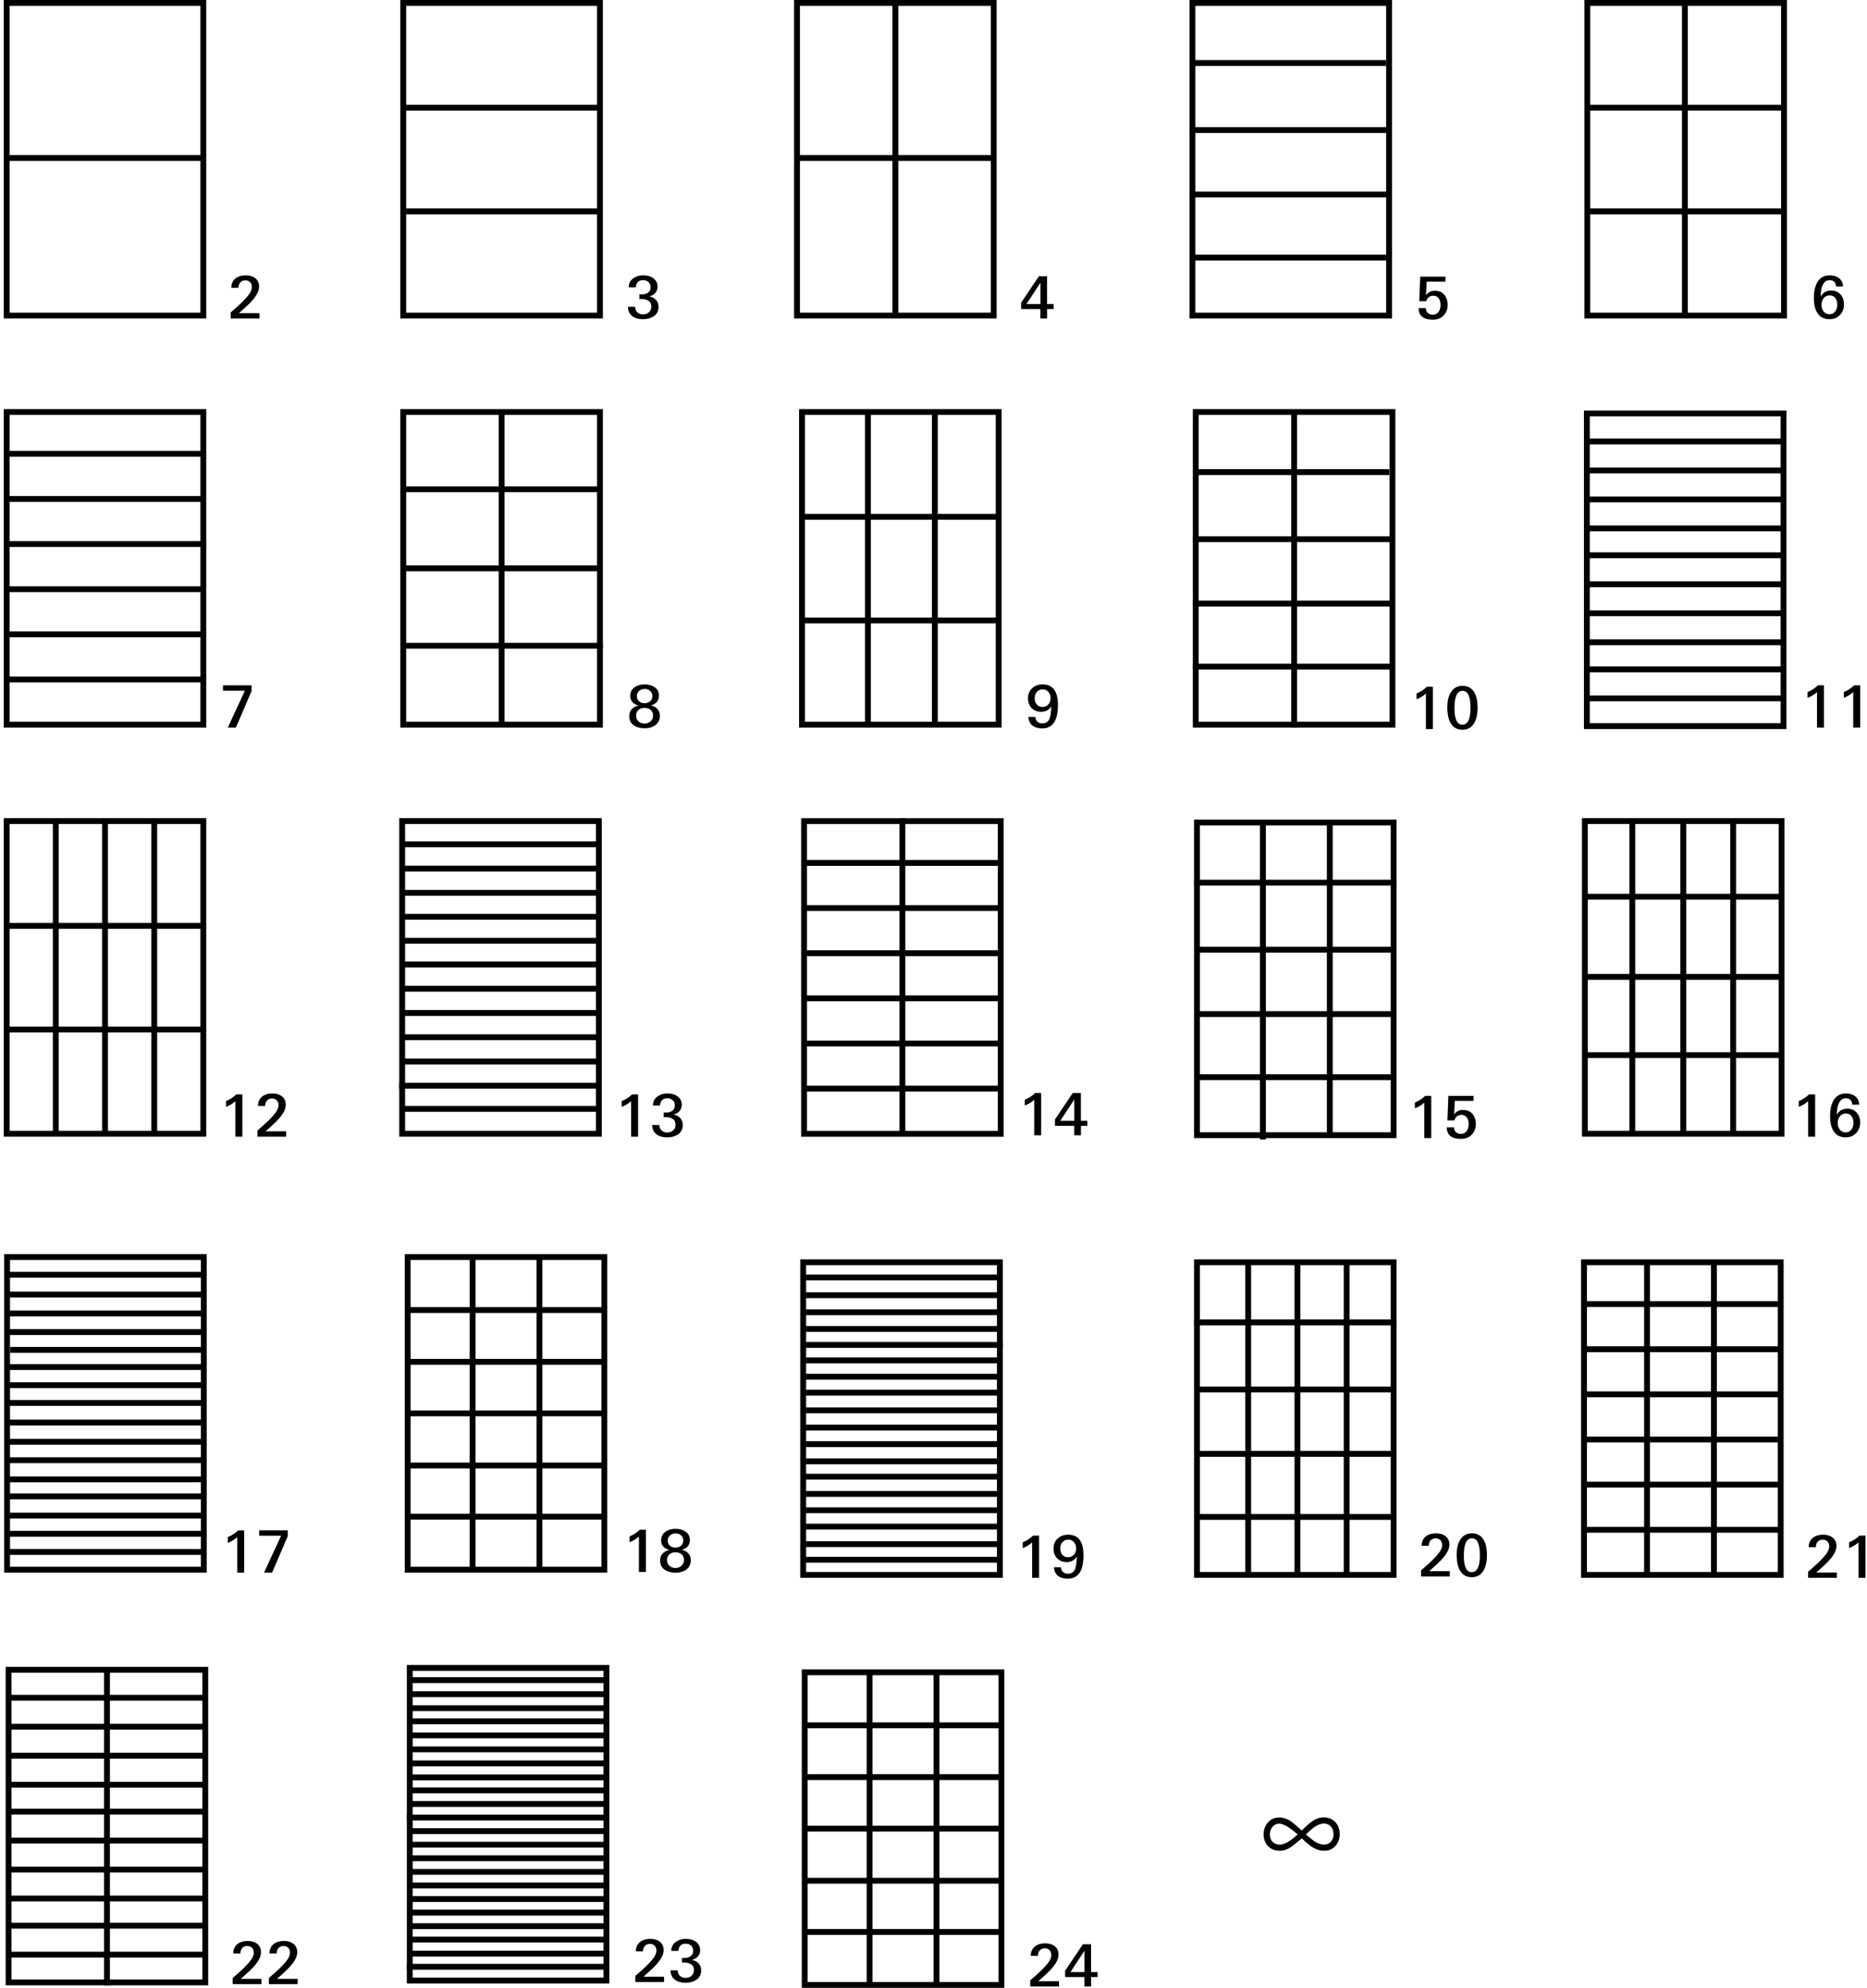    <svg version="1.1" id="Layer_1" xmlns="http://www.w3.org/2000/svg" xmlns:xlink="http://www.w3.org/1999/xlink" x="0px" y="0px"
                                             viewBox="0 0 1000 1064.33" style="enable-background:new 0 0 1000 1064.33;" xml:space="preserve">
                                        <g>
                                            <defs>
                                                <rect id="SVGID_1_" x="2" width="997.184" height="1064.334"/>
                                            </defs>
                                            <clipPath id="SVGID_2_">
                                                <use xlink:href="#SVGID_1_"  style="overflow:visible;"/>
                                            </clipPath>
                                            
                                                <rect x="219.469" y="893.023" style="clip-path:url(#SVGID_2_);fill:none;stroke:#000000;stroke-width:3.129;" width="105.35" height="167.4"/>
                                        </g>
                                        <line style="fill:none;stroke:#000000;stroke-width:3.129;" x1="219.307" y1="1045.996" x2="324.782" y2="1045.996"/>
                                        <line style="fill:none;stroke:#000000;stroke-width:3.129;" x1="217.905" y1="1053.036" x2="324.782" y2="1053.036"/>
                                        <line style="fill:none;stroke:#000000;stroke-width:3.129;" x1="219.307" y1="1038.487" x2="324.782" y2="1038.487"/>
                                        <line style="fill:none;stroke:#000000;stroke-width:3.129;" x1="219.288" y1="1031.303" x2="324.763" y2="1031.303"/>
                                        <line style="fill:none;stroke:#000000;stroke-width:3.129;" x1="219.812" y1="1016.762" x2="325.288" y2="1016.762"/>
                                        <line style="fill:none;stroke:#000000;stroke-width:3.129;" x1="218.587" y1="1024.032" x2="325.464" y2="1024.032"/>
                                        <line style="fill:none;stroke:#000000;stroke-width:3.129;" x1="219.812" y1="1009.489" x2="325.288" y2="1009.489"/>
                                        <line style="fill:none;stroke:#000000;stroke-width:3.129;" x1="219.812" y1="1002.219" x2="325.288" y2="1002.219"/>
                                        <line style="fill:none;stroke:#000000;stroke-width:3.129;" x1="218.587" y1="987.676" x2="324.063" y2="987.676"/>
                                        <line style="fill:none;stroke:#000000;stroke-width:3.129;" x1="219.812" y1="994.946" x2="325.482" y2="994.946"/>
                                        <line style="fill:none;stroke:#000000;stroke-width:3.129;" x1="219.307" y1="980.405" x2="324.782" y2="980.405"/>
                                        <line style="fill:none;stroke:#000000;stroke-width:3.129;" x1="219.307" y1="965.862" x2="324.782" y2="965.862"/>
                                        <line style="fill:none;stroke:#000000;stroke-width:3.129;" x1="217.905" y1="973.133" x2="324.782" y2="973.133"/>
                                        <line style="fill:none;stroke:#000000;stroke-width:3.129;" x1="218.587" y1="951.66" x2="324.062" y2="951.66"/>
                                        <line style="fill:none;stroke:#000000;stroke-width:3.129;" x1="219.758" y1="944.151" x2="325.233" y2="944.151"/>
                                        <line style="fill:none;stroke:#000000;stroke-width:3.129;" x1="219.312" y1="936.64" x2="325.68" y2="936.64"/>
                                        <line style="fill:none;stroke:#000000;stroke-width:3.129;" x1="219.312" y1="929.131" x2="325.68" y2="929.131"/>
                                        <line style="fill:none;stroke:#000000;stroke-width:3.129;" x1="220.019" y1="914.582" x2="326.387" y2="914.582"/>
                                        <line style="fill:none;stroke:#000000;stroke-width:3.129;" x1="218.606" y1="921.622" x2="326.384" y2="921.622"/>
                                        <line style="fill:none;stroke:#000000;stroke-width:3.129;" x1="220.019" y1="907.073" x2="326.387" y2="907.073"/>
                                        <line style="fill:none;stroke:#000000;stroke-width:3.129;" x1="220.019" y1="899.564" x2="326.387" y2="899.564"/>
                                        <line style="fill:none;stroke:#000000;stroke-width:3.129;" x1="219.307" y1="958.591" x2="324.782" y2="958.591"/>
                                        <g>
                                            <defs>
                                                <rect id="SVGID_3_" x="2" width="997.184" height="1064.334"/>
                                            </defs>
                                            <clipPath id="SVGID_4_">
                                                <use xlink:href="#SVGID_3_"  style="overflow:visible;"/>
                                            </clipPath>
                                            
                                                <rect x="3.564" y="1.564" style="clip-path:url(#SVGID_4_);fill:none;stroke:#000000;stroke-width:3.129;" width="105.35" height="167.4"/>
                                            
                                                <line style="clip-path:url(#SVGID_4_);fill:none;stroke:#000000;stroke-width:3.129;" x1="3.658" y1="84.589" x2="109.707" y2="84.589"/>
                                            <path style="clip-path:url(#SVGID_4_);" d="M138.993,170.529v-2.847h-11.045l3.285-2.941c2.168-1.962,3.808-3.652,4.912-5.069
                                                c1.752-2.275,2.628-4.349,2.628-6.227c0-2.024-0.742-3.567-2.222-4.631c-1.273-0.939-2.932-1.408-4.975-1.408
                                                c-2.168,0-3.952,0.532-5.35,1.596c-1.524,1.189-2.306,2.888-2.347,5.1h3.849c0-1.211,0.335-2.181,1.001-2.91
                                                c0.666-0.729,1.564-1.095,2.691-1.095c1.042,0,1.884,0.322,2.519,0.97c0.635,0.648,0.954,1.511,0.954,2.597
                                                c0,0.729-0.178,1.492-0.532,2.284c-0.648,1.461-2.262,3.451-4.85,5.976c-1.399,1.377-3.37,3.151-5.914,5.319v3.285H138.993z"/>
                                            
                                                <rect x="215.989" y="1.564" style="clip-path:url(#SVGID_4_);fill:none;stroke:#000000;stroke-width:3.129;" width="105.35" height="167.4"/>
                                        </g>
                                        <line style="fill:none;stroke:#000000;stroke-width:3.129;" x1="215.052" y1="57.672" x2="321.714" y2="57.672"/>
                                        <line style="fill:none;stroke:#000000;stroke-width:3.129;" x1="215.955" y1="113.18" x2="322.638" y2="113.18"/>
                                        <g>
                                            <defs>
                                                <rect id="SVGID_5_" x="2" width="997.184" height="1064.334"/>
                                            </defs>
                                            <clipPath id="SVGID_6_">
                                                <use xlink:href="#SVGID_5_"  style="overflow:visible;"/>
                                            </clipPath>
                                            
                                                <rect x="638.671" y="1.564" style="clip-path:url(#SVGID_6_);fill:none;stroke:#000000;stroke-width:3.129;" width="105.35" height="167.4"/>
                                        </g>
                                        <line style="fill:none;stroke:#000000;stroke-width:3.129;" x1="637.649" y1="33.75" x2="742.343" y2="33.75"/>
                                        <line style="fill:none;stroke:#000000;stroke-width:3.129;" x1="637.187" y1="69.658" x2="745.191" y2="69.658"/>
                                        <line style="fill:none;stroke:#000000;stroke-width:3.129;" x1="637.187" y1="104.137" x2="745.003" y2="104.137"/>
                                        <line style="fill:none;stroke:#000000;stroke-width:3.129;" x1="637.187" y1="137.901" x2="745.003" y2="137.901"/>
                                        <g>
                                            <defs>
                                                <rect id="SVGID_7_" x="2" width="997.184" height="1064.334"/>
                                            </defs>
                                            <clipPath id="SVGID_8_">
                                                <use xlink:href="#SVGID_7_"  style="overflow:visible;"/>
                                            </clipPath>
                                            
                                                <rect x="3.564" y="220.588" style="clip-path:url(#SVGID_8_);fill:none;stroke:#000000;stroke-width:3.129;" width="105.35" height="167.4"/>
                                            
                                                <line style="clip-path:url(#SVGID_8_);fill:none;stroke:#000000;stroke-width:3.129;" x1="3.471" y1="242.964" x2="108.771" y2="242.964"/>
                                            
                                                <line style="clip-path:url(#SVGID_8_);fill:none;stroke:#000000;stroke-width:3.129;" x1="4.225" y1="267.132" x2="109.525" y2="267.132"/>
                                            
                                                <line style="clip-path:url(#SVGID_8_);fill:none;stroke:#000000;stroke-width:3.129;" x1="3.471" y1="291.299" x2="108.771" y2="291.299"/>
                                            
                                                <line style="clip-path:url(#SVGID_8_);fill:none;stroke:#000000;stroke-width:3.129;" x1="3.471" y1="315.468" x2="108.771" y2="315.468"/>
                                            
                                                <line style="clip-path:url(#SVGID_8_);fill:none;stroke:#000000;stroke-width:3.129;" x1="3.579" y1="339.636" x2="108.769" y2="339.636"/>
                                            
                                                <line style="clip-path:url(#SVGID_8_);fill:none;stroke:#000000;stroke-width:3.129;" x1="4.225" y1="363.804" x2="109.525" y2="363.804"/>
                                        </g>
                                        <line style="fill:none;stroke:#000000;stroke-width:3.129;" x1="693.147" y1="219.806" x2="693.147" y2="389.602"/>
                                        <rect x="641.112" y="440.394" style="fill:none;stroke:#000000;stroke-width:3.129;" width="105.35" height="167.4"/>
                                        <line style="fill:none;stroke:#000000;stroke-width:3.129;" x1="639.546" y1="472.58" x2="748.026" y2="472.58"/>
                                        <line style="fill:none;stroke:#000000;stroke-width:3.129;" x1="639.627" y1="508.488" x2="745.268" y2="508.488"/>
                                        <line style="fill:none;stroke:#000000;stroke-width:3.129;" x1="639.627" y1="542.967" x2="747.443" y2="542.967"/>
                                        <line style="fill:none;stroke:#000000;stroke-width:3.129;" x1="639.627" y1="576.731" x2="747.443" y2="576.731"/>
                                        <line style="fill:none;stroke:#000000;stroke-width:3.129;" x1="676.433" y1="440.302" x2="676.433" y2="610.099"/>
                                        <line style="fill:none;stroke:#000000;stroke-width:3.129;" x1="712.258" y1="440.302" x2="712.258" y2="607.886"/>
                                        <line style="fill:none;stroke:#000000;stroke-width:3.129;" x1="901.599" y1="439.52" x2="901.599" y2="607.026"/>
                                        <rect x="848.893" y="439.612" style="fill:none;stroke:#000000;stroke-width:3.129;" width="105.35" height="167.4"/>
                                        <line style="fill:none;stroke:#000000;stroke-width:3.129;" x1="848.94" y1="523.035" x2="954.256" y2="523.035"/>
                                        <line style="fill:none;stroke:#000000;stroke-width:3.129;" x1="848.94" y1="480.123" x2="954.256" y2="480.123"/>
                                        <line style="fill:none;stroke:#000000;stroke-width:3.129;" x1="848.94" y1="564.938" x2="954.256" y2="564.938"/>
                                        <line style="fill:none;stroke:#000000;stroke-width:3.129;" x1="874.284" y1="439.52" x2="874.284" y2="607.026"/>
                                        <line style="fill:none;stroke:#000000;stroke-width:3.129;" x1="928.303" y1="439.52" x2="928.303" y2="607.026"/>
                                        <g>
                                            <defs>
                                                <rect id="SVGID_9_" x="2" width="997.184" height="1064.334"/>
                                            </defs>
                                            <clipPath id="SVGID_10_">
                                                <use xlink:href="#SVGID_9_"  style="overflow:visible;"/>
                                            </clipPath>
                                            
                                                <rect x="3.793" y="673.032" style="clip-path:url(#SVGID_10_);fill:none;stroke:#000000;stroke-width:3.129;" width="105.35" height="167.4"/>
                                            
                                                <line style="clip-path:url(#SVGID_10_);fill:none;stroke:#000000;stroke-width:3.129;" x1="4.888" y1="682.521" x2="107.641" y2="682.521"/>
                                            
                                                <line style="clip-path:url(#SVGID_10_);fill:none;stroke:#000000;stroke-width:3.129;" x1="4.272" y1="693.113" x2="108.871" y2="693.113"/>
                                            
                                                <line style="clip-path:url(#SVGID_10_);fill:none;stroke:#000000;stroke-width:3.129;" x1="4.272" y1="703.265" x2="108.596" y2="703.265"/>
                                            
                                                <line style="clip-path:url(#SVGID_10_);fill:none;stroke:#000000;stroke-width:3.129;" x1="4.272" y1="713.201" x2="108.596" y2="713.201"/>
                                            
                                                <line style="clip-path:url(#SVGID_10_);fill:none;stroke:#000000;stroke-width:3.129;" x1="5.446" y1="722.732" x2="108.199" y2="722.732"/>
                                            
                                                <line style="clip-path:url(#SVGID_10_);fill:none;stroke:#000000;stroke-width:3.129;" x1="4.272" y1="731.931" x2="108.871" y2="731.931"/>
                                            
                                                <line style="clip-path:url(#SVGID_10_);fill:none;stroke:#000000;stroke-width:3.129;" x1="4.272" y1="741.644" x2="108.596" y2="741.644"/>
                                            
                                                <line style="clip-path:url(#SVGID_10_);fill:none;stroke:#000000;stroke-width:3.129;" x1="4.272" y1="751.145" x2="108.596" y2="751.145"/>
                                            
                                                <line style="clip-path:url(#SVGID_10_);fill:none;stroke:#000000;stroke-width:3.129;" x1="4.888" y1="761.667" x2="108.871" y2="761.667"/>
                                            
                                                <line style="clip-path:url(#SVGID_10_);fill:none;stroke:#000000;stroke-width:3.129;" x1="4.888" y1="771.94" x2="108.871" y2="771.94"/>
                                            
                                                <line style="clip-path:url(#SVGID_10_);fill:none;stroke:#000000;stroke-width:3.129;" x1="4.888" y1="781.811" x2="108.871" y2="781.811"/>
                                            
                                                <line style="clip-path:url(#SVGID_10_);fill:none;stroke:#000000;stroke-width:3.129;" x1="4.888" y1="792.084" x2="108.871" y2="792.084"/>
                                            
                                                <line style="clip-path:url(#SVGID_10_);fill:none;stroke:#000000;stroke-width:3.129;" x1="4.888" y1="801.189" x2="108.871" y2="801.189"/>
                                            
                                                <line style="clip-path:url(#SVGID_10_);fill:none;stroke:#000000;stroke-width:3.129;" x1="4.888" y1="811.46" x2="108.871" y2="811.46"/>
                                            
                                                <line style="clip-path:url(#SVGID_10_);fill:none;stroke:#000000;stroke-width:3.129;" x1="4.888" y1="821.2" x2="108.871" y2="821.2"/>
                                            
                                                <line style="clip-path:url(#SVGID_10_);fill:none;stroke:#000000;stroke-width:3.129;" x1="4.272" y1="830.941" x2="108.255" y2="830.941"/>
                                        </g>
                                        <rect x="430.192" y="675.842" style="fill:none;stroke:#000000;stroke-width:3.129;" width="105.35" height="167.4"/>
                                        <line style="fill:none;stroke:#000000;stroke-width:3.129;" x1="429.667" y1="683.945" x2="536.476" y2="683.945"/>
                                        <line style="fill:none;stroke:#000000;stroke-width:3.129;" x1="429.08" y1="693.466" x2="535.676" y2="693.466"/>
                                        <line style="fill:none;stroke:#000000;stroke-width:3.129;" x1="429.08" y1="702.595" x2="535.394" y2="702.595"/>
                                        <line style="fill:none;stroke:#000000;stroke-width:3.129;" x1="429.08" y1="711.525" x2="535.394" y2="711.525"/>
                                        <line style="fill:none;stroke:#000000;stroke-width:3.129;" x1="429.08" y1="720.093" x2="537.065" y2="720.093"/>
                                        <line style="fill:none;stroke:#000000;stroke-width:3.129;" x1="429.667" y1="728.365" x2="536.263" y2="728.365"/>
                                        <line style="fill:none;stroke:#000000;stroke-width:3.129;" x1="429.667" y1="737.095" x2="535.981" y2="737.095"/>
                                        <line style="fill:none;stroke:#000000;stroke-width:3.129;" x1="429.667" y1="745.637" x2="535.981" y2="745.637"/>
                                        <line style="fill:none;stroke:#000000;stroke-width:3.129;" x1="429.667" y1="755.097" x2="535.393" y2="755.097"/>
                                        <line style="fill:none;stroke:#000000;stroke-width:3.129;" x1="429.667" y1="764.33" x2="535.393" y2="764.33"/>
                                        <line style="fill:none;stroke:#000000;stroke-width:3.129;" x1="429.667" y1="773.206" x2="535.393" y2="773.206"/>
                                        <line style="fill:none;stroke:#000000;stroke-width:3.129;" x1="429.667" y1="782.438" x2="535.393" y2="782.438"/>
                                        <line style="fill:none;stroke:#000000;stroke-width:3.129;" x1="429.667" y1="790.626" x2="535.393" y2="790.626"/>
                                        <line style="fill:none;stroke:#000000;stroke-width:3.129;" x1="429.667" y1="799.86" x2="535.393" y2="799.86"/>
                                        <line style="fill:none;stroke:#000000;stroke-width:3.129;" x1="429.667" y1="808.616" x2="535.393" y2="808.616"/>
                                        <line style="fill:none;stroke:#000000;stroke-width:3.129;" x1="429.667" y1="817.371" x2="535.981" y2="817.371"/>
                                        <line style="fill:none;stroke:#000000;stroke-width:3.129;" x1="429.667" y1="826.743" x2="535.981" y2="826.743"/>
                                        <line style="fill:none;stroke:#000000;stroke-width:3.129;" x1="429.667" y1="835.098" x2="535.981" y2="835.098"/>
                                        <g>
                                            <defs>
                                                <rect id="SVGID_11_" x="2" width="997.184" height="1064.334"/>
                                            </defs>
                                            <clipPath id="SVGID_12_">
                                                <use xlink:href="#SVGID_11_"  style="overflow:visible;"/>
                                            </clipPath>
                                            <path style="clip-path:url(#SVGID_12_);" d="M352.729,164.365c0-1.564-0.469-2.847-1.408-3.849
                                                c-0.854-0.939-2.043-1.543-3.567-1.815c1.292-0.291,2.337-0.876,3.129-1.752c0.876-0.939,1.314-2.065,1.314-3.379
                                                c0-1.899-0.713-3.401-2.143-4.506c-1.43-1.104-3.27-1.658-5.523-1.658c-2.043,0-3.786,0.51-5.225,1.533
                                                c-1.712,1.167-2.566,2.807-2.566,4.912h3.786c0.228-2.566,1.533-3.849,3.911-3.849c1.23,0,2.212,0.344,2.941,1.033
                                                s1.095,1.618,1.095,2.785c0,1.273-0.491,2.253-1.471,2.941c-0.835,0.585-1.899,0.876-3.191,0.876c-0.688,0-1.126-0.009-1.314-0.031
                                                v2.534c0.166-0.022,0.573-0.031,1.22-0.031c1.417,0,2.588,0.282,3.504,0.845c1.104,0.688,1.658,1.721,1.658,3.098
                                                c0,1.292-0.416,2.325-1.252,3.098s-1.899,1.158-3.191,1.158c-1.252,0-2.268-0.36-3.051-1.079c-0.782-0.72-1.183-1.705-1.205-2.957
                                                h-3.817c0,2.212,0.792,3.902,2.378,5.069c1.417,1.042,3.295,1.564,5.632,1.564c2.231,0,4.108-0.491,5.632-1.471
                                                C351.821,168.267,352.729,166.577,352.729,164.365"/>
                                        </g>
                                        <path d="M557.292,162.801h-7.509l7.509-11.421V162.801z M564.332,165.46l-0.031-2.66h-3.473v-14.894h-4.38l-9.512,14.174v3.379
                                            h10.325v5.069h3.598v-5.069H564.332z"/>
                                        <g>
                                            <defs>
                                                <rect id="SVGID_13_" x="2" width="997.184" height="1064.334"/>
                                            </defs>
                                            <clipPath id="SVGID_14_">
                                                <use xlink:href="#SVGID_13_"  style="overflow:visible;"/>
                                            </clipPath>
                                            
                                                <rect x="426.9" y="1.564" style="clip-path:url(#SVGID_14_);fill:none;stroke:#000000;stroke-width:3.129;" width="105.35" height="167.4"/>
                                        </g>
                                        <line style="fill:none;stroke:#000000;stroke-width:3.129;" x1="426.994" y1="84.589" x2="533.042" y2="84.589"/>
                                        <g>
                                            <defs>
                                                <rect id="SVGID_15_" x="2" width="997.184" height="1064.334"/>
                                            </defs>
                                            <clipPath id="SVGID_16_">
                                                <use xlink:href="#SVGID_15_"  style="overflow:visible;"/>
                                            </clipPath>
                                            
                                                <line style="clip-path:url(#SVGID_16_);fill:none;stroke:#000000;stroke-width:3.129;" x1="479.576" y1="169.176" x2="479.576" y2="2.221"/>
                                            <path style="clip-path:url(#SVGID_16_);" d="M775.395,163.217c0-2.212-0.604-4.021-1.815-5.429
                                                c-1.211-1.408-2.869-2.112-4.975-2.112c-1.148,0-2.096,0.197-2.847,0.594c-0.667,0.354-1.324,0.939-1.971,1.752l0.344-7.197h10.075
                                                v-2.691H760.69l-0.501,13.141h3.786c0.188-0.917,0.626-1.643,1.314-2.175c0.688-0.532,1.48-0.798,2.378-0.798
                                                c1.273,0,2.262,0.501,2.972,1.502c0.626,0.876,0.939,2.012,0.939,3.41c0,1.48-0.335,2.7-1.001,3.661
                                                c-0.751,1.086-1.805,1.627-3.16,1.627c-1.126,0-2.018-0.307-2.675-0.923c-0.657-0.616-1.007-1.486-1.048-2.613h-3.849
                                                c0,4.13,2.556,6.195,7.666,6.195c2.462,0,4.421-0.813,5.882-2.441C774.729,167.244,775.395,165.407,775.395,163.217"/>
                                            <path style="clip-path:url(#SVGID_16_);" d="M984.062,163.145c0,1.439-0.354,2.628-1.064,3.567
                                                c-0.751,1.023-1.793,1.533-3.129,1.533c-1.292,0-2.337-0.501-3.129-1.502c-0.729-0.939-1.095-2.106-1.095-3.504
                                                c0-1.461,0.391-2.675,1.173-3.645c0.782-0.97,1.852-1.455,3.207-1.455c1.314,0,2.337,0.501,3.066,1.502
                                                C983.74,160.538,984.062,161.705,984.062,163.145 M987.661,163.02c0-2.19-0.62-3.98-1.862-5.366
                                                c-1.242-1.386-2.916-2.081-5.022-2.081c-2.544,0-4.412,1.073-5.601,3.223c0-2.356,0.313-4.296,0.939-5.82
                                                c0.813-1.981,2.096-2.972,3.849-2.972c2.15,0,3.307,1.126,3.473,3.379h3.723c-0.084-1.981-0.854-3.514-2.315-4.6
                                                c-1.273-0.917-2.869-1.377-4.787-1.377c-3.066,0-5.319,1.292-6.758,3.88c-1.167,2.087-1.752,4.828-1.752,8.229
                                                c0,3.317,0.585,5.945,1.752,7.885c1.417,2.337,3.639,3.504,6.665,3.504c2.212,0,4.046-0.745,5.507-2.237
                                                C986.932,167.175,987.661,165.294,987.661,163.02"/>
                                        </g>
                                        <polygon points="134.733,370.028 134.733,366.931 119.433,366.931 119.433,369.809 131.166,369.809 122.03,389.553 126.348,389.553 
                                            "/>
                                        <g>
                                            <defs>
                                                <rect id="SVGID_17_" x="2" width="997.184" height="1064.334"/>
                                            </defs>
                                            <clipPath id="SVGID_18_">
                                                <use xlink:href="#SVGID_17_"  style="overflow:visible;"/>
                                            </clipPath>
                                            
                                                <rect x="850.186" y="1.564" style="clip-path:url(#SVGID_18_);fill:none;stroke:#000000;stroke-width:3.129;" width="105.351" height="167.4"/>
                                        </g>
                                        <line style="fill:none;stroke:#000000;stroke-width:3.129;" x1="849.248" y1="57.674" x2="955.909" y2="57.674"/>
                                        <line style="fill:none;stroke:#000000;stroke-width:3.129;" x1="850.151" y1="113.18" x2="956.834" y2="113.18"/>
                                        <g>
                                            <defs>
                                                <rect id="SVGID_19_" x="2" width="997.184" height="1064.334"/>
                                            </defs>
                                            <clipPath id="SVGID_20_">
                                                <use xlink:href="#SVGID_19_"  style="overflow:visible;"/>
                                            </clipPath>
                                            
                                                <line style="clip-path:url(#SVGID_20_);fill:none;stroke:#000000;stroke-width:3.129;" x1="902.457" y1="169.176" x2="902.457" y2="2.221"/>
                                            <path style="clip-path:url(#SVGID_20_);" d="M349.794,383.107c0,1.292-0.454,2.337-1.361,3.129
                                                c-0.907,0.792-1.987,1.189-3.238,1.189c-1.252,0-2.309-0.391-3.176-1.173c-0.867-0.782-1.298-1.83-1.298-3.145
                                                c0-1.292,0.447-2.315,1.345-3.066c0.814-0.688,1.855-1.033,3.129-1.033c1.314,0,2.387,0.335,3.223,1.001
                                                C349.334,380.761,349.794,381.793,349.794,383.107 M349.418,372.751c0,1.148-0.407,2.059-1.22,2.738s-1.783,1.017-2.91,1.017
                                                c-1.189,0-2.159-0.303-2.91-0.907c-0.835-0.667-1.252-1.605-1.252-2.816c0-1.211,0.416-2.181,1.252-2.91
                                                c0.792-0.666,1.774-1.001,2.941-1.001c1.148,0,2.118,0.35,2.91,1.048C349.021,370.617,349.418,371.562,349.418,372.751
                                                 M353.455,383.232c0-1.502-0.469-2.753-1.408-3.755c-0.854-0.917-2.012-1.511-3.473-1.783c2.919-0.773,4.38-2.534,4.38-5.288
                                                c0-2.003-0.835-3.536-2.503-4.6c-1.399-0.917-3.12-1.377-5.163-1.377c-2.087,0-3.839,0.479-5.257,1.439
                                                c-1.649,1.104-2.472,2.691-2.472,4.756c0,1.377,0.429,2.513,1.283,3.411c0.773,0.835,1.824,1.399,3.16,1.69
                                                c-3.317,0.792-4.975,2.713-4.975,5.757c0,2.212,0.898,3.889,2.691,5.038c1.502,0.939,3.379,1.408,5.632,1.408
                                                c2.212,0,4.058-0.523,5.538-1.564C352.601,387.153,353.455,385.445,353.455,383.232"/>
                                        </g>
                                        <rect x="215.989" y="220.588" style="fill:none;stroke:#000000;stroke-width:3.129;" width="105.35" height="167.4"/>
                                        <line style="fill:none;stroke:#000000;stroke-width:3.129;" x1="215.641" y1="304.289" x2="321.689" y2="304.289"/>
                                        <line style="fill:none;stroke:#000000;stroke-width:3.129;" x1="268.665" y1="388.2" x2="268.665" y2="221.245"/>
                                        <line style="fill:none;stroke:#000000;stroke-width:3.129;" x1="216.858" y1="345.746" x2="322.906" y2="345.746"/>
                                        <line style="fill:none;stroke:#000000;stroke-width:3.129;" x1="215.642" y1="261.954" x2="321.69" y2="261.954"/>
                                        <g>
                                            <defs>
                                                <rect id="SVGID_21_" x="2" width="997.184" height="1064.334"/>
                                            </defs>
                                            <clipPath id="SVGID_22_">
                                                <use xlink:href="#SVGID_21_"  style="overflow:visible;"/>
                                            </clipPath>
                                            <path style="clip-path:url(#SVGID_22_);" d="M562.708,373.783c0,1.399-0.401,2.534-1.205,3.411
                                                c-0.804,0.876-1.871,1.314-3.207,1.314c-1.273,0-2.284-0.46-3.035-1.377c-0.71-0.854-1.064-1.962-1.064-3.317
                                                c0-1.355,0.397-2.481,1.189-3.379s1.837-1.345,3.129-1.345c1.252,0,2.262,0.447,3.035,1.345
                                                C562.323,371.333,562.708,372.447,562.708,373.783 M566.65,377.506c0-7.384-2.732-11.076-8.198-11.076
                                                c-2.231,0-4.077,0.657-5.538,1.971c-1.543,1.377-2.315,3.213-2.315,5.507c0,2.128,0.651,3.858,1.956,5.194
                                                c1.305,1.336,2.988,2.003,5.053,2.003c2.4,0,4.224-0.961,5.476-2.879c-0.041,1.167-0.094,2.074-0.156,2.722
                                                c-0.21,2.003-0.532,3.432-0.97,4.287c-0.729,1.399-1.962,2.096-3.692,2.096c-1.042,0-1.909-0.303-2.597-0.907
                                                c-0.688-0.604-1.054-1.461-1.095-2.566h-3.755c0.125,2.106,0.907,3.692,2.347,4.756c1.292,0.917,2.982,1.377,5.069,1.377
                                                C563.843,389.991,566.65,385.829,566.65,377.506"/>
                                            <path style="clip-path:url(#SVGID_22_);" d="M787.649,379.071c0,5.967-1.471,8.949-4.412,8.949c-2.794,0-4.193-2.972-4.193-8.917
                                                c0-6.155,1.461-9.23,4.38-9.23C786.241,369.872,787.649,372.938,787.649,379.071 M791.435,378.789c0-3.254-0.541-5.86-1.627-7.822
                                                c-1.377-2.503-3.514-3.755-6.414-3.755c-2.879,0-5.028,1.242-6.446,3.723c-1.167,2.024-1.752,4.621-1.752,7.791
                                                c0,3.339,0.532,6.029,1.596,8.073c1.355,2.606,3.514,3.911,6.477,3.911c2.941,0,5.11-1.292,6.508-3.88
                                                C790.881,384.766,791.435,382.084,791.435,378.789 M767.468,390.335v-22.622h-3.223c-1.73,1.649-3.576,2.838-5.538,3.567v3.129
                                                c2.024-0.814,3.701-1.837,5.038-3.066v18.992H767.468z"/>
                                        </g>
                                        <rect x="849.948" y="221.371" style="fill:none;stroke:#000000;stroke-width:3.129;" width="105.351" height="167.4"/>
                                        <line style="fill:none;stroke:#000000;stroke-width:3.129;" x1="849.74" y1="236.358" x2="955.184" y2="236.358"/>
                                        <line style="fill:none;stroke:#000000;stroke-width:3.129;" x1="849.901" y1="251.879" x2="955.345" y2="251.879"/>
                                        <line style="fill:none;stroke:#000000;stroke-width:3.129;" x1="849.821" y1="267.398" x2="955.265" y2="267.398"/>
                                        <line style="fill:none;stroke:#000000;stroke-width:3.129;" x1="849.982" y1="282.917" x2="955.427" y2="282.917"/>
                                        <line style="fill:none;stroke:#000000;stroke-width:3.129;" x1="849.821" y1="297.312" x2="955.265" y2="297.312"/>
                                        <line style="fill:none;stroke:#000000;stroke-width:3.129;" x1="849.982" y1="312.831" x2="955.427" y2="312.831"/>
                                        <line style="fill:none;stroke:#000000;stroke-width:3.129;" x1="849.659" y1="328.351" x2="955.103" y2="328.351"/>
                                        <line style="fill:none;stroke:#000000;stroke-width:3.129;" x1="849.821" y1="343.87" x2="955.265" y2="343.87"/>
                                        <line style="fill:none;stroke:#000000;stroke-width:3.129;" x1="849.659" y1="358.385" x2="955.103" y2="358.385"/>
                                        <line style="fill:none;stroke:#000000;stroke-width:3.129;" x1="849.821" y1="373.906" x2="955.265" y2="373.906"/>
                                        <g>
                                            <defs>
                                                <rect id="SVGID_23_" x="2" width="997.184" height="1064.334"/>
                                            </defs>
                                            <clipPath id="SVGID_24_">
                                                <use xlink:href="#SVGID_23_"  style="overflow:visible;"/>
                                            </clipPath>
                                            <path style="clip-path:url(#SVGID_24_);" d="M996.343,389.553v-22.622h-3.223c-1.73,1.649-3.576,2.838-5.538,3.567v3.129
                                                c2.024-0.814,3.701-1.837,5.038-3.066v18.992H996.343z M976.944,389.553v-22.622h-3.223c-1.73,1.649-3.576,2.838-5.538,3.567v3.129
                                                c2.024-0.814,3.702-1.837,5.038-3.066v18.992H976.944z"/>
                                            <path style="clip-path:url(#SVGID_24_);" d="M153.275,608.577v-2.847H142.23l3.285-2.941c2.168-1.962,3.808-3.651,4.912-5.069
                                                c1.752-2.275,2.628-4.349,2.628-6.227c0-2.024-0.742-3.567-2.222-4.631c-1.273-0.939-2.932-1.408-4.975-1.408
                                                c-2.168,0-3.952,0.532-5.35,1.596c-1.524,1.189-2.306,2.888-2.347,5.1h3.849c0-1.211,0.335-2.181,1.001-2.91
                                                c0.666-0.729,1.564-1.095,2.691-1.095c1.042,0,1.884,0.322,2.519,0.97c0.635,0.648,0.954,1.511,0.954,2.597
                                                c0,0.729-0.178,1.492-0.532,2.284c-0.648,1.461-2.262,3.451-4.85,5.976c-1.399,1.377-3.37,3.151-5.914,5.319v3.285H153.275z
                                                 M129.808,608.577v-22.622h-3.223c-1.73,1.649-3.576,2.838-5.538,3.567v3.129c2.024-0.813,3.702-1.837,5.038-3.066v18.992H129.808z
                                                "/>
                                            
                                                <rect x="3.564" y="439.612" style="clip-path:url(#SVGID_24_);fill:none;stroke:#000000;stroke-width:3.129;" width="105.35" height="167.4"/>
                                            
                                                <line style="clip-path:url(#SVGID_24_);fill:none;stroke:#000000;stroke-width:3.129;" x1="2.627" y1="495.72" x2="109.288" y2="495.72"/>
                                            
                                                <line style="clip-path:url(#SVGID_24_);fill:none;stroke:#000000;stroke-width:3.129;" x1="3.53" y1="551.227" x2="110.213" y2="551.227"/>
                                        </g>
                                        <line style="fill:none;stroke:#000000;stroke-width:3.129;" x1="56.241" y1="439.77" x2="56.241" y2="606.854"/>
                                        <line style="fill:none;stroke:#000000;stroke-width:3.129;" x1="29.867" y1="439.77" x2="29.867" y2="606.854"/>
                                        <line style="fill:none;stroke:#000000;stroke-width:3.129;" x1="82.615" y1="440.552" x2="82.615" y2="607.636"/>
                                        <g>
                                            <defs>
                                                <rect id="SVGID_25_" x="2" width="997.184" height="1064.334"/>
                                            </defs>
                                            <clipPath id="SVGID_26_">
                                                <use xlink:href="#SVGID_25_"  style="overflow:visible;"/>
                                            </clipPath>
                                            <path style="clip-path:url(#SVGID_26_);" d="M365.704,602.413c0-1.564-0.469-2.847-1.408-3.849
                                                c-0.854-0.939-2.043-1.543-3.567-1.815c1.292-0.291,2.337-0.876,3.129-1.752c0.876-0.939,1.314-2.065,1.314-3.379
                                                c0-1.899-0.713-3.401-2.143-4.506c-1.43-1.105-3.27-1.658-5.523-1.658c-2.043,0-3.786,0.51-5.225,1.533
                                                c-1.712,1.167-2.566,2.807-2.566,4.912h3.786c0.228-2.566,1.533-3.849,3.911-3.849c1.23,0,2.212,0.344,2.941,1.033
                                                c0.729,0.688,1.095,1.618,1.095,2.785c0,1.273-0.491,2.253-1.471,2.941c-0.835,0.585-1.899,0.876-3.192,0.876
                                                c-0.688,0-1.126-0.009-1.314-0.031v2.534c0.166-0.022,0.573-0.031,1.22-0.031c1.417,0,2.588,0.282,3.504,0.845
                                                c1.104,0.688,1.658,1.721,1.658,3.098c0,1.292-0.416,2.325-1.252,3.098s-1.899,1.158-3.191,1.158c-1.252,0-2.268-0.36-3.051-1.079
                                                c-0.782-0.72-1.183-1.705-1.205-2.957h-3.817c0,2.212,0.792,3.902,2.378,5.069c1.417,1.042,3.295,1.564,5.632,1.564
                                                c2.231,0,4.108-0.491,5.632-1.471C364.797,606.314,365.704,604.625,365.704,602.413 M341.768,608.577v-22.622h-3.223
                                                c-1.73,1.649-3.576,2.838-5.538,3.567v3.129c2.024-0.813,3.702-1.837,5.038-3.066v18.992H341.768z"/>
                                        </g>
                                        <rect x="215.404" y="439.612" style="fill:none;stroke:#000000;stroke-width:3.129;" width="105.35" height="167.4"/>
                                        <line style="fill:none;stroke:#000000;stroke-width:3.129;" x1="215.265" y1="593.712" x2="321.689" y2="593.712"/>
                                        <line style="fill:none;stroke:#000000;stroke-width:3.129;" x1="213.84" y1="581.32" x2="320.264" y2="581.32"/>
                                        <line style="fill:none;stroke:#000000;stroke-width:3.129;" x1="214.868" y1="568.336" x2="321.292" y2="568.336"/>
                                        <line style="fill:none;stroke:#000000;stroke-width:3.129;" x1="214.868" y1="555.351" x2="321.292" y2="555.351"/>
                                        <line style="fill:none;stroke:#000000;stroke-width:3.129;" x1="214.868" y1="542.366" x2="321.292" y2="542.366"/>
                                        <line style="fill:none;stroke:#000000;stroke-width:3.129;" x1="214.868" y1="529.382" x2="321.292" y2="529.382"/>
                                        <line style="fill:none;stroke:#000000;stroke-width:3.129;" x1="214.868" y1="516.395" x2="321.292" y2="516.395"/>
                                        <line style="fill:none;stroke:#000000;stroke-width:3.129;" x1="214.868" y1="503.709" x2="321.292" y2="503.709"/>
                                        <line style="fill:none;stroke:#000000;stroke-width:3.129;" x1="214.868" y1="490.872" x2="321.292" y2="490.872"/>
                                        <line style="fill:none;stroke:#000000;stroke-width:3.129;" x1="214.472" y1="478.036" x2="320.895" y2="478.036"/>
                                        <line style="fill:none;stroke:#000000;stroke-width:3.129;" x1="214.472" y1="465.051" x2="320.895" y2="465.051"/>
                                        <line style="fill:none;stroke:#000000;stroke-width:3.129;" x1="214.472" y1="452.066" x2="320.895" y2="452.066"/>
                                        <g>
                                            <defs>
                                                <rect id="SVGID_27_" x="2" width="997.184" height="1064.334"/>
                                            </defs>
                                            <clipPath id="SVGID_28_">
                                                <use xlink:href="#SVGID_27_"  style="overflow:visible;"/>
                                            </clipPath>
                                            <path style="clip-path:url(#SVGID_28_);" d="M575.405,600.117h-7.509l7.509-11.421V600.117z M582.445,602.776l-0.031-2.66h-3.473
                                                v-14.894h-4.38l-9.512,14.174v3.379h10.325v5.069h3.598v-5.069H582.445z M557.664,607.845v-22.622h-3.223
                                                c-1.73,1.649-3.576,2.838-5.538,3.567v3.129c2.024-0.814,3.701-1.837,5.038-3.066v18.992H557.664z"/>
                                        </g>
                                        <rect x="430.667" y="439.65" style="fill:none;stroke:#000000;stroke-width:3.129;" width="105.35" height="167.4"/>
                                        <line style="fill:none;stroke:#000000;stroke-width:3.129;" x1="430.575" y1="462.025" x2="535.875" y2="462.025"/>
                                        <line style="fill:none;stroke:#000000;stroke-width:3.129;" x1="431.329" y1="486.193" x2="536.629" y2="486.193"/>
                                        <line style="fill:none;stroke:#000000;stroke-width:3.129;" x1="430.574" y1="510.361" x2="535.875" y2="510.361"/>
                                        <line style="fill:none;stroke:#000000;stroke-width:3.129;" x1="430.575" y1="534.529" x2="535.875" y2="534.529"/>
                                        <line style="fill:none;stroke:#000000;stroke-width:3.129;" x1="430.682" y1="558.697" x2="535.873" y2="558.697"/>
                                        <line style="fill:none;stroke:#000000;stroke-width:3.129;" x1="431.329" y1="582.865" x2="536.629" y2="582.865"/>
                                        <line style="fill:none;stroke:#000000;stroke-width:3.129;" x1="483.344" y1="438.047" x2="483.344" y2="607.844"/>
                                        <line style="fill:none;stroke:#000000;stroke-width:3.129;" x1="464.883" y1="220.4" x2="464.883" y2="387.985"/>
                                        <line style="fill:none;stroke:#000000;stroke-width:3.129;" x1="500.71" y1="221.026" x2="500.71" y2="387.957"/>
                                        <rect x="429.56" y="220.588" style="fill:none;stroke:#000000;stroke-width:3.129;" width="105.35" height="167.4"/>
                                        <line style="fill:none;stroke:#000000;stroke-width:3.129;" x1="428.623" y1="276.696" x2="535.285" y2="276.696"/>
                                        <line style="fill:none;stroke:#000000;stroke-width:3.129;" x1="429.527" y1="332.204" x2="536.21" y2="332.204"/>
                                        <rect x="640.473" y="220.588" style="fill:none;stroke:#000000;stroke-width:3.129;" width="105.35" height="167.4"/>
                                        <line style="fill:none;stroke:#000000;stroke-width:3.129;" x1="639.45" y1="252.774" x2="744.144" y2="252.774"/>
                                        <line style="fill:none;stroke:#000000;stroke-width:3.129;" x1="638.988" y1="288.682" x2="746.992" y2="288.682"/>
                                        <line style="fill:none;stroke:#000000;stroke-width:3.129;" x1="638.988" y1="323.161" x2="746.804" y2="323.161"/>
                                        <line style="fill:none;stroke:#000000;stroke-width:3.129;" x1="638.988" y1="356.925" x2="746.804" y2="356.925"/>
                                        <g>
                                            <defs>
                                                <rect id="SVGID_29_" x="2" width="997.184" height="1064.334"/>
                                            </defs>
                                            <clipPath id="SVGID_30_">
                                                <use xlink:href="#SVGID_29_"  style="overflow:visible;"/>
                                            </clipPath>
                                            <path style="clip-path:url(#SVGID_30_);" d="M790.474,601.818c0-2.212-0.604-4.021-1.815-5.429s-2.869-2.112-4.975-2.112
                                                c-1.148,0-2.096,0.197-2.847,0.595c-0.666,0.354-1.323,0.939-1.971,1.752l0.344-7.197h10.075v-2.691h-13.517l-0.501,13.141h3.786
                                                c0.188-0.917,0.626-1.643,1.314-2.175s1.48-0.798,2.378-0.798c1.273,0,2.262,0.501,2.972,1.502
                                                c0.626,0.876,0.939,2.012,0.939,3.411c0,1.48-0.335,2.7-1.001,3.661c-0.751,1.086-1.805,1.627-3.16,1.627
                                                c-1.126,0-2.018-0.307-2.675-0.923c-0.657-0.616-1.008-1.486-1.048-2.613h-3.849c0,4.13,2.556,6.195,7.666,6.195
                                                c2.462,0,4.421-0.814,5.882-2.441C789.808,605.845,790.474,604.008,790.474,601.818 M766.601,609.359v-22.622h-3.223
                                                c-1.73,1.649-3.576,2.838-5.538,3.567v3.129c2.024-0.813,3.701-1.837,5.038-3.066v18.992H766.601z"/>
                                            <path style="clip-path:url(#SVGID_30_);" d="M992.736,601.192c0,1.439-0.354,2.628-1.064,3.567
                                                c-0.751,1.023-1.793,1.533-3.129,1.533c-1.292,0-2.337-0.501-3.129-1.502c-0.729-0.939-1.095-2.106-1.095-3.504
                                                c0-1.461,0.391-2.675,1.173-3.645c0.782-0.97,1.852-1.455,3.207-1.455c1.314,0,2.337,0.501,3.066,1.502
                                                C992.414,598.586,992.736,599.753,992.736,601.192 M996.334,601.067c0-2.19-0.62-3.98-1.862-5.366
                                                c-1.242-1.386-2.916-2.081-5.022-2.081c-2.544,0-4.412,1.073-5.601,3.223c0-2.356,0.313-4.296,0.939-5.82
                                                c0.814-1.981,2.096-2.972,3.849-2.972c2.15,0,3.307,1.126,3.473,3.379h3.723c-0.085-1.981-0.854-3.514-2.315-4.599
                                                c-1.273-0.917-2.869-1.377-4.787-1.377c-3.066,0-5.319,1.292-6.758,3.88c-1.167,2.087-1.752,4.828-1.752,8.229
                                                c0,3.317,0.585,5.945,1.752,7.885c1.417,2.337,3.639,3.504,6.665,3.504c2.212,0,4.046-0.745,5.507-2.237
                                                C995.605,605.222,996.334,603.342,996.334,601.067 M972.211,608.577v-22.622h-3.223c-1.73,1.649-3.576,2.838-5.538,3.567v3.129
                                                c2.024-0.813,3.702-1.837,5.038-3.066v18.992H972.211z"/>
                                            <path style="clip-path:url(#SVGID_30_);" d="M154.129,822.471v-3.098h-15.3v2.879h11.733l-9.136,19.743h4.318L154.129,822.471z
                                                 M130.788,841.995v-22.622h-3.223c-1.73,1.649-3.576,2.838-5.538,3.567v3.129c2.024-0.814,3.702-1.837,5.038-3.066v18.992H130.788z
                                                "/>
                                            <path style="clip-path:url(#SVGID_30_);" d="M366.346,835.22c0,1.292-0.454,2.337-1.361,3.129
                                                c-0.907,0.792-1.987,1.189-3.238,1.189c-1.252,0-2.309-0.391-3.176-1.173c-0.867-0.782-1.298-1.83-1.298-3.145
                                                c0-1.292,0.447-2.315,1.345-3.066c0.814-0.688,1.855-1.033,3.129-1.033c1.314,0,2.387,0.335,3.223,1.001
                                                C365.886,832.874,366.346,833.906,366.346,835.22 M365.97,824.864c0,1.148-0.407,2.059-1.22,2.738
                                                c-0.813,0.679-1.783,1.017-2.91,1.017c-1.189,0-2.159-0.303-2.91-0.907c-0.835-0.666-1.252-1.605-1.252-2.816
                                                s0.416-2.181,1.252-2.91c0.792-0.667,1.774-1.001,2.941-1.001c1.148,0,2.118,0.35,2.91,1.048
                                                C365.573,822.73,365.97,823.675,365.97,824.864 M370.006,835.345c0-1.502-0.469-2.753-1.408-3.755
                                                c-0.854-0.917-2.012-1.511-3.473-1.783c2.919-0.773,4.38-2.534,4.38-5.288c0-2.003-0.835-3.536-2.503-4.599
                                                c-1.399-0.917-3.12-1.377-5.163-1.377c-2.087,0-3.839,0.479-5.257,1.439c-1.649,1.104-2.472,2.691-2.472,4.756
                                                c0,1.377,0.429,2.513,1.283,3.411c0.773,0.835,1.824,1.399,3.16,1.69c-3.317,0.792-4.975,2.713-4.975,5.757
                                                c0,2.212,0.898,3.889,2.691,5.038c1.502,0.939,3.379,1.408,5.632,1.408c2.212,0,4.058-0.523,5.538-1.564
                                                C369.152,839.266,370.006,837.558,370.006,835.345 M345.945,841.666v-22.622h-3.223c-1.73,1.649-3.576,2.838-5.538,3.567v3.129
                                                c2.024-0.813,3.702-1.837,5.038-3.066v18.992H345.945z"/>
                                        </g>
                                        <rect x="218.352" y="673.032" style="fill:none;stroke:#000000;stroke-width:3.129;" width="105.35" height="167.4"/>
                                        <line style="fill:none;stroke:#000000;stroke-width:3.129;" x1="217.414" y1="729.14" x2="324.076" y2="729.14"/>
                                        <line style="fill:none;stroke:#000000;stroke-width:3.129;" x1="218.317" y1="784.646" x2="325.001" y2="784.646"/>
                                        <line style="fill:none;stroke:#000000;stroke-width:3.129;" x1="217.698" y1="701.42" x2="324.359" y2="701.42"/>
                                        <line style="fill:none;stroke:#000000;stroke-width:3.129;" x1="218.729" y1="756.73" x2="323.672" y2="756.73"/>
                                        <line style="fill:none;stroke:#000000;stroke-width:3.129;" x1="219.205" y1="812.059" x2="323.986" y2="812.059"/>
                                        <line style="fill:none;stroke:#000000;stroke-width:3.129;" x1="253.116" y1="672.868" x2="253.116" y2="840.453"/>
                                        <line style="fill:none;stroke:#000000;stroke-width:3.129;" x1="288.943" y1="673.494" x2="288.943" y2="840.425"/>
                                        <g>
                                            <defs>
                                                <rect id="SVGID_31_" x="2" width="997.184" height="1064.334"/>
                                            </defs>
                                            <clipPath id="SVGID_32_">
                                                <use xlink:href="#SVGID_31_"  style="overflow:visible;"/>
                                            </clipPath>
                                            <path style="clip-path:url(#SVGID_32_);" d="M576.395,829.036c0,1.399-0.401,2.534-1.205,3.411
                                                c-0.804,0.876-1.871,1.314-3.207,1.314c-1.273,0-2.284-0.46-3.035-1.377c-0.71-0.854-1.064-1.962-1.064-3.317
                                                s0.397-2.481,1.189-3.379c0.792-0.898,1.837-1.345,3.129-1.345c1.252,0,2.262,0.447,3.035,1.345
                                                C576.01,826.586,576.395,827.7,576.395,829.036 M580.337,832.76c0-7.384-2.732-11.076-8.198-11.076
                                                c-2.231,0-4.077,0.657-5.538,1.971c-1.543,1.377-2.315,3.213-2.315,5.507c0,2.128,0.651,3.858,1.956,5.194
                                                c1.305,1.336,2.988,2.003,5.053,2.003c2.4,0,4.224-0.961,5.476-2.879c-0.041,1.167-0.094,2.075-0.156,2.722
                                                c-0.21,2.003-0.532,3.432-0.97,4.287c-0.729,1.399-1.962,2.096-3.692,2.096c-1.042,0-1.909-0.304-2.597-0.907
                                                c-0.688-0.604-1.054-1.461-1.095-2.566h-3.755c0.125,2.106,0.907,3.692,2.347,4.756c1.292,0.917,2.982,1.377,5.069,1.377
                                                C577.531,845.244,580.337,841.083,580.337,832.76 M556.557,844.806v-22.622h-3.223c-1.73,1.649-3.576,2.838-5.538,3.567v3.129
                                                c2.024-0.814,3.701-1.837,5.038-3.066v18.992H556.557z"/>
                                        </g>
                                        <rect x="641.112" y="675.842" style="fill:none;stroke:#000000;stroke-width:3.129;" width="105.35" height="167.4"/>
                                        <line style="fill:none;stroke:#000000;stroke-width:3.129;" x1="639.546" y1="708.028" x2="748.026" y2="708.028"/>
                                        <line style="fill:none;stroke:#000000;stroke-width:3.129;" x1="639.627" y1="743.935" x2="745.268" y2="743.935"/>
                                        <line style="fill:none;stroke:#000000;stroke-width:3.129;" x1="639.627" y1="778.414" x2="747.443" y2="778.414"/>
                                        <line style="fill:none;stroke:#000000;stroke-width:3.129;" x1="639.627" y1="812.178" x2="747.443" y2="812.178"/>
                                        <line style="fill:none;stroke:#000000;stroke-width:3.129;" x1="694.933" y1="676.123" x2="694.933" y2="843.758"/>
                                        <line style="fill:none;stroke:#000000;stroke-width:3.129;" x1="668.561" y1="676.123" x2="668.561" y2="843.758"/>
                                        <line style="fill:none;stroke:#000000;stroke-width:3.129;" x1="721.307" y1="676.539" x2="721.307" y2="844.124"/>
                                        <g>
                                            <defs>
                                                <rect id="SVGID_33_" x="2" width="997.184" height="1064.334"/>
                                            </defs>
                                            <clipPath id="SVGID_34_">
                                                <use xlink:href="#SVGID_33_"  style="overflow:visible;"/>
                                            </clipPath>
                                            <path style="clip-path:url(#SVGID_34_);" d="M792.654,832.81c0,5.967-1.471,8.949-4.412,8.949c-2.794,0-4.193-2.972-4.193-8.917
                                                c0-6.155,1.461-9.23,4.38-9.23C791.246,823.611,792.654,826.678,792.654,832.81 M796.44,832.529c0-3.254-0.541-5.86-1.627-7.822
                                                c-1.377-2.503-3.514-3.755-6.414-3.755c-2.879,0-5.028,1.242-6.446,3.723c-1.167,2.024-1.752,4.621-1.752,7.791
                                                c0,3.339,0.532,6.029,1.596,8.073c1.355,2.606,3.514,3.911,6.477,3.911c2.941,0,5.109-1.292,6.508-3.88
                                                C795.886,838.505,796.44,835.824,796.44,832.529 M776.54,844.075v-2.847h-11.045l3.285-2.941c2.168-1.962,3.808-3.651,4.912-5.069
                                                c1.752-2.275,2.628-4.349,2.628-6.227c0-2.024-0.742-3.567-2.222-4.631c-1.273-0.939-2.932-1.408-4.975-1.408
                                                c-2.168,0-3.952,0.532-5.35,1.596c-1.524,1.189-2.306,2.888-2.347,5.1h3.849c0-1.211,0.335-2.181,1.001-2.91
                                                c0.667-0.729,1.564-1.095,2.691-1.095c1.042,0,1.884,0.322,2.519,0.97c0.635,0.648,0.954,1.511,0.954,2.597
                                                c0,0.729-0.178,1.493-0.532,2.284c-0.648,1.461-2.262,3.451-4.85,5.976c-1.399,1.377-3.37,3.151-5.914,5.319v3.285H776.54z"/>
                                        </g>
                                        <rect x="848.424" y="675.842" style="fill:none;stroke:#000000;stroke-width:3.129;" width="105.351" height="167.4"/>
                                        <line style="fill:none;stroke:#000000;stroke-width:3.129;" x1="848.331" y1="698.218" x2="953.632" y2="698.218"/>
                                        <line style="fill:none;stroke:#000000;stroke-width:3.129;" x1="849.086" y1="722.386" x2="954.386" y2="722.386"/>
                                        <line style="fill:none;stroke:#000000;stroke-width:3.129;" x1="848.331" y1="746.552" x2="953.632" y2="746.552"/>
                                        <line style="fill:none;stroke:#000000;stroke-width:3.129;" x1="848.332" y1="770.722" x2="953.632" y2="770.722"/>
                                        <line style="fill:none;stroke:#000000;stroke-width:3.129;" x1="848.439" y1="794.89" x2="953.63" y2="794.89"/>
                                        <line style="fill:none;stroke:#000000;stroke-width:3.129;" x1="849.086" y1="819.058" x2="954.386" y2="819.058"/>
                                        <line style="fill:none;stroke:#000000;stroke-width:3.129;" x1="882.182" y1="675.639" x2="882.182" y2="843.223"/>
                                        <line style="fill:none;stroke:#000000;stroke-width:3.129;" x1="918.008" y1="675.639" x2="918.008" y2="843.223"/>
                                        <g>
                                            <defs>
                                                <rect id="SVGID_35_" x="2" width="997.184" height="1064.334"/>
                                            </defs>
                                            <clipPath id="SVGID_36_">
                                                <use xlink:href="#SVGID_35_"  style="overflow:visible;"/>
                                            </clipPath>
                                            <path style="clip-path:url(#SVGID_36_);" d="M999.186,844.806v-22.622h-3.223c-1.73,1.649-3.576,2.838-5.538,3.567v3.129
                                                c2.024-0.814,3.702-1.837,5.038-3.066v18.992H999.186z M983.854,844.806v-2.847h-11.045l3.285-2.941
                                                c2.168-1.962,3.808-3.651,4.912-5.069c1.752-2.275,2.628-4.349,2.628-6.227c0-2.024-0.742-3.567-2.222-4.631
                                                c-1.273-0.939-2.932-1.408-4.975-1.408c-2.168,0-3.952,0.532-5.35,1.596c-1.524,1.189-2.306,2.888-2.347,5.1h3.849
                                                c0-1.211,0.335-2.181,1.001-2.91c0.667-0.729,1.564-1.095,2.691-1.095c1.042,0,1.884,0.322,2.519,0.97s0.954,1.511,0.954,2.597
                                                c0,0.729-0.178,1.492-0.532,2.284c-0.648,1.461-2.262,3.451-4.85,5.976c-1.399,1.377-3.37,3.151-5.914,5.319v3.285H983.854z"/>
                                            
                                                <rect x="4.594" y="894.009" style="clip-path:url(#SVGID_36_);fill:none;stroke:#000000;stroke-width:3.129;" width="105.35" height="167.4"/>
                                            
                                                <line style="clip-path:url(#SVGID_36_);fill:none;stroke:#000000;stroke-width:3.129;" x1="4.386" y1="908.996" x2="109.83" y2="908.996"/>
                                            
                                                <line style="clip-path:url(#SVGID_36_);fill:none;stroke:#000000;stroke-width:3.129;" x1="4.548" y1="924.515" x2="109.992" y2="924.515"/>
                                            
                                                <line style="clip-path:url(#SVGID_36_);fill:none;stroke:#000000;stroke-width:3.129;" x1="4.467" y1="940.034" x2="109.911" y2="940.034"/>
                                            
                                                <line style="clip-path:url(#SVGID_36_);fill:none;stroke:#000000;stroke-width:3.129;" x1="4.629" y1="955.554" x2="110.073" y2="955.554"/>
                                            
                                                <line style="clip-path:url(#SVGID_36_);fill:none;stroke:#000000;stroke-width:3.129;" x1="4.467" y1="969.949" x2="109.911" y2="969.949"/>
                                            
                                                <line style="clip-path:url(#SVGID_36_);fill:none;stroke:#000000;stroke-width:3.129;" x1="4.629" y1="985.468" x2="110.073" y2="985.468"/>
                                            
                                                <line style="clip-path:url(#SVGID_36_);fill:none;stroke:#000000;stroke-width:3.129;" x1="4.305" y1="1000.987" x2="109.75" y2="1000.987"/>
                                            
                                                <line style="clip-path:url(#SVGID_36_);fill:none;stroke:#000000;stroke-width:3.129;" x1="4.467" y1="1016.507" x2="109.911" y2="1016.507"/>
                                            
                                                <line style="clip-path:url(#SVGID_36_);fill:none;stroke:#000000;stroke-width:3.129;" x1="4.305" y1="1031.024" x2="109.75" y2="1031.024"/>
                                            
                                                <line style="clip-path:url(#SVGID_36_);fill:none;stroke:#000000;stroke-width:3.129;" x1="4.467" y1="1046.543" x2="109.911" y2="1046.543"/>
                                            
                                                <line style="clip-path:url(#SVGID_36_);fill:none;stroke:#000000;stroke-width:3.129;" x1="57.301" y1="1062.972" x2="57.301" y2="893.176"/>
                                            <path style="clip-path:url(#SVGID_36_);" d="M159.423,1062.331v-2.847h-11.045l3.285-2.941c2.168-1.962,3.808-3.651,4.912-5.069
                                                c1.752-2.275,2.628-4.349,2.628-6.227c0-2.024-0.742-3.567-2.222-4.631c-1.273-0.939-2.932-1.408-4.975-1.408
                                                c-2.168,0-3.952,0.532-5.35,1.596c-1.524,1.189-2.306,2.888-2.347,5.1h3.849c0-1.211,0.335-2.181,1.001-2.91
                                                c0.666-0.729,1.564-1.095,2.691-1.095c1.042,0,1.884,0.322,2.519,0.97s0.954,1.511,0.954,2.597c0,0.729-0.178,1.492-0.532,2.284
                                                c-0.648,1.461-2.262,3.451-4.85,5.976c-1.399,1.377-3.37,3.151-5.914,5.319v3.285H159.423z M140.024,1062.331v-2.847h-11.045
                                                l3.285-2.941c2.168-1.962,3.808-3.651,4.912-5.069c1.752-2.275,2.628-4.349,2.628-6.227c0-2.024-0.742-3.567-2.222-4.631
                                                c-1.273-0.939-2.932-1.408-4.975-1.408c-2.168,0-3.952,0.532-5.35,1.596c-1.524,1.189-2.306,2.888-2.347,5.1h3.849
                                                c0-1.211,0.335-2.181,1.001-2.91c0.666-0.729,1.564-1.095,2.691-1.095c1.042,0,1.884,0.322,2.519,0.97s0.954,1.511,0.954,2.597
                                                c0,0.729-0.178,1.492-0.532,2.284c-0.648,1.461-2.262,3.451-4.85,5.976c-1.399,1.377-3.37,3.151-5.914,5.319v3.285H140.024z"/>
                                            
                                                <rect x="431.008" y="895.37" style="clip-path:url(#SVGID_36_);fill:none;stroke:#000000;stroke-width:3.129;" width="105.35" height="167.4"/>
                                        </g>
                                        <line style="fill:none;stroke:#000000;stroke-width:3.129;" x1="430.071" y1="951.478" x2="536.732" y2="951.478"/>
                                        <line style="fill:none;stroke:#000000;stroke-width:3.129;" x1="430.974" y1="1006.984" x2="537.658" y2="1006.984"/>
                                        <line style="fill:none;stroke:#000000;stroke-width:3.129;" x1="430.354" y1="923.759" x2="537.016" y2="923.759"/>
                                        <line style="fill:none;stroke:#000000;stroke-width:3.129;" x1="431.385" y1="979.07" x2="536.329" y2="979.07"/>
                                        <line style="fill:none;stroke:#000000;stroke-width:3.129;" x1="431.862" y1="1034.398" x2="536.643" y2="1034.398"/>
                                        <g>
                                            <defs>
                                                <rect id="SVGID_37_" x="2" width="997.184" height="1064.334"/>
                                            </defs>
                                            <clipPath id="SVGID_38_">
                                                <use xlink:href="#SVGID_37_"  style="overflow:visible;"/>
                                            </clipPath>
                                            
                                                <line style="clip-path:url(#SVGID_38_);fill:none;stroke:#000000;stroke-width:3.129;" x1="465.773" y1="895.207" x2="465.773" y2="1062.791"/>
                                            
                                                <line style="clip-path:url(#SVGID_38_);fill:none;stroke:#000000;stroke-width:3.129;" x1="501.599" y1="895.833" x2="501.599" y2="1062.763"/>
                                            <path style="clip-path:url(#SVGID_38_);" d="M580.863,1055.874h-7.509l7.509-11.421V1055.874z M587.903,1058.534l-0.031-2.66
                                                h-3.473v-14.894h-4.381l-9.512,14.174v3.379h10.325v5.069h3.598v-5.069H587.903z M567.19,1063.602v-2.847h-11.045l3.285-2.941
                                                c2.168-1.962,3.808-3.651,4.912-5.069c1.752-2.275,2.628-4.349,2.628-6.227c0-2.024-0.742-3.567-2.222-4.631
                                                c-1.273-0.939-2.932-1.408-4.975-1.408c-2.168,0-3.952,0.532-5.35,1.596c-1.524,1.189-2.306,2.888-2.347,5.1h3.849
                                                c0-1.211,0.335-2.181,1.001-2.91c0.667-0.729,1.564-1.095,2.691-1.095c1.042,0,1.884,0.322,2.519,0.97s0.954,1.511,0.954,2.597
                                                c0,0.729-0.178,1.493-0.532,2.284c-0.648,1.461-2.262,3.451-4.85,5.976c-1.399,1.377-3.37,3.151-5.914,5.319v3.285H567.19z"/>
                                            <path style="clip-path:url(#SVGID_38_);" d="M685.535,987.617c-1.668,0-2.982-0.501-3.942-1.502
                                                c-0.961-1.001-1.439-2.337-1.439-4.005c0-1.543,0.469-2.879,1.408-4.005c0.939-1.126,2.159-1.69,3.661-1.69
                                                c2.168,0,5.444,1.918,9.825,5.757C691.127,985.802,687.954,987.617,685.535,987.617 M712.882,986.053
                                                c-0.917,1.042-2.168,1.564-3.755,1.564c-1.668,0-3.42-0.626-5.257-1.877c-0.71-0.46-2.19-1.649-4.443-3.567
                                                c2.253-2.043,3.714-3.317,4.38-3.817c1.918-1.336,3.67-2.003,5.257-2.003c1.627,0,2.901,0.541,3.817,1.627
                                                c0.917,1.086,1.377,2.462,1.377,4.13C714.259,983.697,713.799,985.011,712.882,986.053 M715.194,975.571
                                                c-1.586-1.69-3.677-2.534-6.267-2.534c-2.09,0-4.243,0.792-6.455,2.378c-1.339,0.917-3.073,2.481-5.203,4.693
                                                c-2.757-2.503-4.574-4.068-5.451-4.693c-2.215-1.543-4.409-2.315-6.583-2.315c-2.466,0-4.481,0.867-6.048,2.597
                                                c-1.564,1.73-2.35,3.849-2.35,6.352c0,2.628,0.795,4.765,2.381,6.414c1.589,1.649,3.68,2.472,6.27,2.472
                                                c2.087,0,4.218-0.751,6.392-2.253c1.796-1.461,3.592-2.919,5.388-4.38c2.256,2.128,4.055,3.63,5.391,4.506
                                                c2.171,1.417,4.346,2.128,6.518,2.128c2.506,0,4.534-0.854,6.079-2.566c1.546-1.711,2.319-3.839,2.319-6.383
                                                C717.575,979.397,716.784,977.26,715.194,975.571"/>
                                            <path style="clip-path:url(#SVGID_38_);" d="M375.549,1055.041c0-1.564-0.469-2.847-1.408-3.849
                                                c-0.854-0.939-2.043-1.542-3.567-1.815c1.292-0.291,2.337-0.876,3.129-1.752c0.876-0.939,1.314-2.065,1.314-3.379
                                                c0-1.899-0.713-3.401-2.143-4.506c-1.43-1.104-3.27-1.658-5.523-1.658c-2.043,0-3.786,0.51-5.225,1.533
                                                c-1.712,1.167-2.566,2.807-2.566,4.912h3.786c0.228-2.566,1.533-3.849,3.911-3.849c1.23,0,2.212,0.344,2.941,1.032
                                                s1.095,1.618,1.095,2.785c0,1.273-0.491,2.253-1.471,2.941c-0.835,0.585-1.899,0.876-3.191,0.876c-0.688,0-1.126-0.009-1.314-0.031
                                                v2.534c0.166-0.022,0.573-0.031,1.22-0.031c1.417,0,2.588,0.282,3.504,0.845c1.105,0.688,1.658,1.721,1.658,3.098
                                                c0,1.292-0.416,2.325-1.252,3.098s-1.899,1.158-3.191,1.158c-1.252,0-2.268-0.36-3.051-1.079c-0.782-0.72-1.183-1.705-1.205-2.957
                                                h-3.817c0,2.212,0.792,3.902,2.378,5.069c1.417,1.042,3.295,1.564,5.632,1.564c2.231,0,4.108-0.491,5.632-1.471
                                                C374.642,1058.943,375.549,1057.253,375.549,1055.041 M355.681,1061.205v-2.847h-11.045l3.285-2.941
                                                c2.168-1.962,3.808-3.651,4.912-5.069c1.752-2.275,2.628-4.349,2.628-6.227c0-2.024-0.742-3.567-2.222-4.631
                                                c-1.273-0.939-2.932-1.408-4.975-1.408c-2.168,0-3.952,0.532-5.35,1.596c-1.524,1.189-2.306,2.888-2.347,5.1h3.849
                                                c0-1.211,0.335-2.181,1.001-2.91c0.666-0.729,1.564-1.095,2.691-1.095c1.042,0,1.884,0.322,2.519,0.97
                                                c0.635,0.648,0.954,1.511,0.954,2.597c0,0.729-0.178,1.493-0.532,2.284c-0.648,1.461-2.262,3.451-4.85,5.976
                                                c-1.399,1.377-3.37,3.151-5.914,5.319v3.285H355.681z"/>
                                        </g>
                                        </svg>